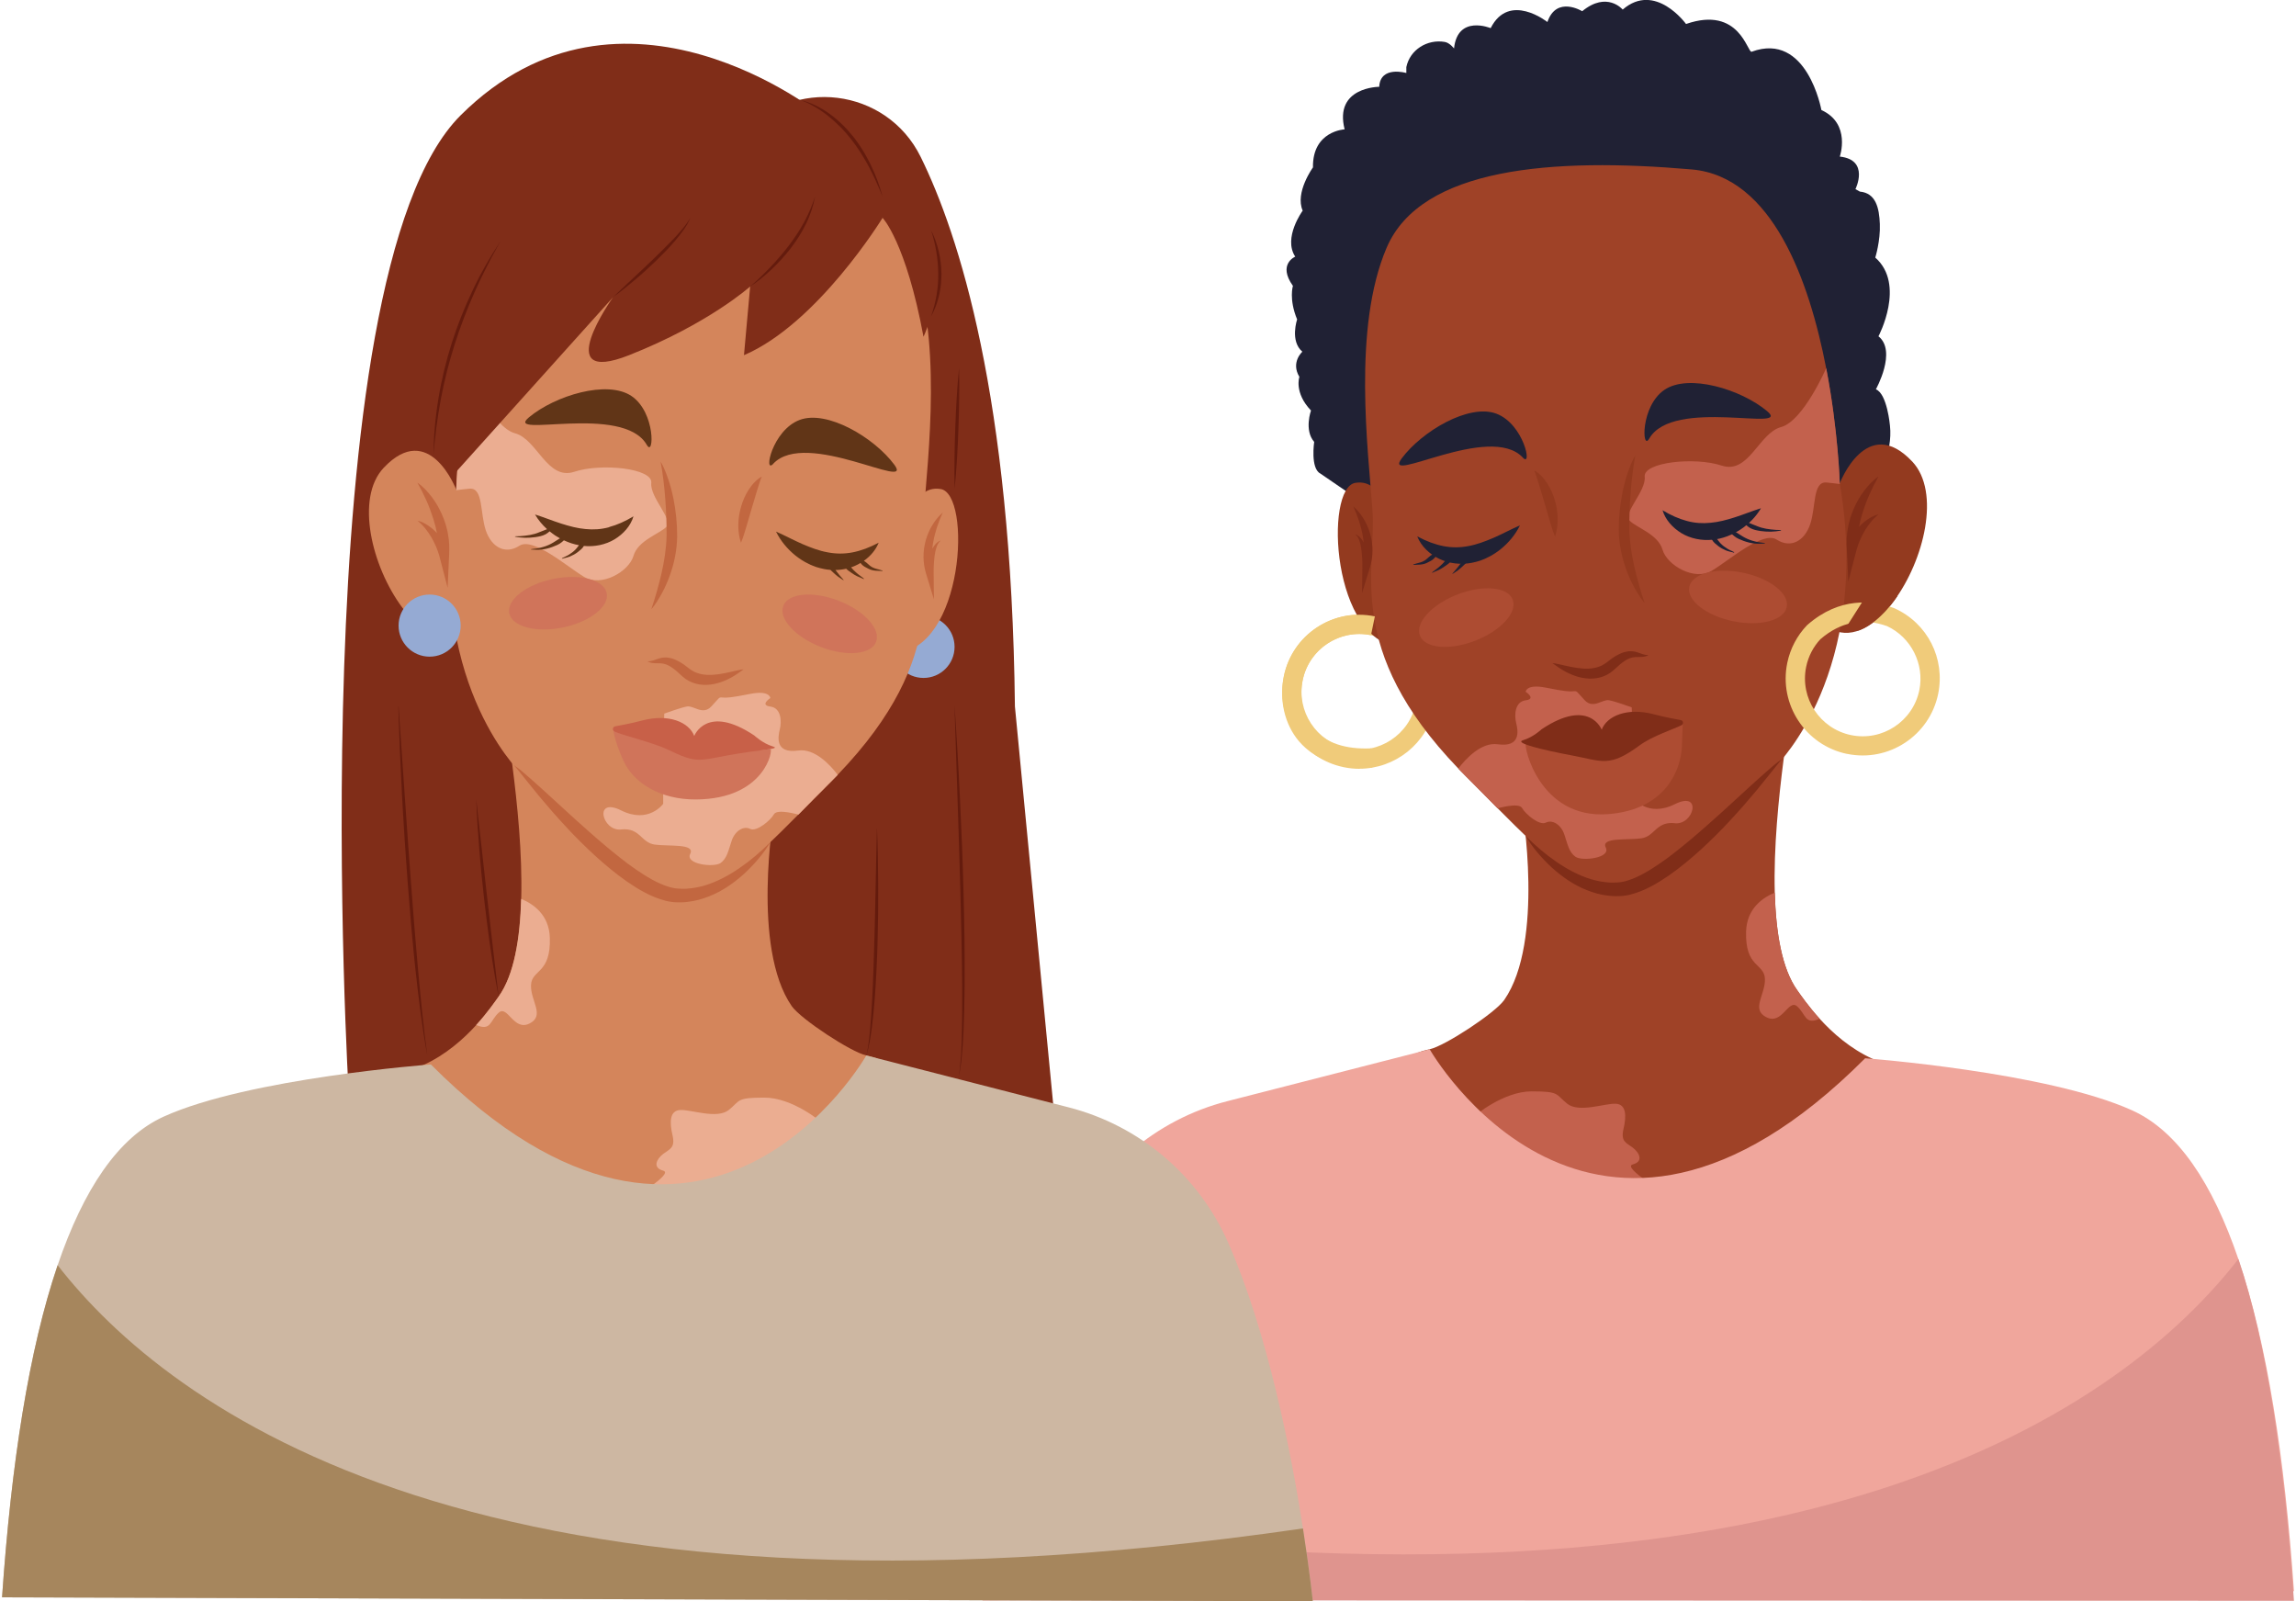 <?xml version="1.0" encoding="UTF-8"?><svg xmlns="http://www.w3.org/2000/svg" id="_3_FOOTPATH" data-name="3 FOOTPATH" viewBox="0 0 337.29 235.61" aria-hidden="true" width="337px" height="235px">
  <defs><linearGradient class="cerosgradient" data-cerosgradient="true" id="CerosGradient_id04fe50a0e" gradientUnits="userSpaceOnUse" x1="50%" y1="100%" x2="50%" y2="0%"><stop offset="0%" stop-color="#d1d1d1"/><stop offset="100%" stop-color="#d1d1d1"/></linearGradient><linearGradient/>
    <style>
      .cls-1-675aeb1d25087{
        fill: #613517;
      }

      .cls-1-675aeb1d25087, .cls-2-675aeb1d25087, .cls-3-675aeb1d25087, .cls-4-675aeb1d25087, .cls-5-675aeb1d25087, .cls-6-675aeb1d25087, .cls-7-675aeb1d25087, .cls-8-675aeb1d25087, .cls-9-675aeb1d25087, .cls-10-675aeb1d25087, .cls-11-675aeb1d25087, .cls-12-675aeb1d25087, .cls-13-675aeb1d25087, .cls-14-675aeb1d25087, .cls-15-675aeb1d25087, .cls-16-675aeb1d25087, .cls-17-675aeb1d25087, .cls-18-675aeb1d25087, .cls-19-675aeb1d25087{
        stroke-width: 0px;
      }

      .cls-2-675aeb1d25087{
        fill: #641b0d;
      }

      .cls-3-675aeb1d25087{
        fill: #95aad3;
      }

      .cls-4-675aeb1d25087{
        fill: #202134;
      }

      .cls-5-675aeb1d25087{
        fill: #df948e;
      }

      .cls-6-675aeb1d25087{
        fill: #c86048;
      }

      .cls-7-675aeb1d25087{
        fill: #ad4c32;
      }

      .cls-8-675aeb1d25087{
        fill: #d4855b;
      }

      .cls-9-675aeb1d25087{
        fill: #c26740;
      }

      .cls-10-675aeb1d25087{
        fill: #a6865d;
      }

      .cls-11-675aeb1d25087{
        fill: #d0745a;
      }

      .cls-12-675aeb1d25087{
        fill: #cdb7a2;
      }

      .cls-13-675aeb1d25087{
        fill: #9f4227;
      }

      .cls-14-675aeb1d25087{
        fill: #c3614d;
      }

      .cls-15-675aeb1d25087{
        fill: #933a1f;
      }

      .cls-16-675aeb1d25087{
        fill: #802d18;
      }

      .cls-17-675aeb1d25087{
        fill: #f0cb7a;
      }

      .cls-18-675aeb1d25087{
        fill: #f0a69c;
      }

      .cls-19-675aeb1d25087{
        fill: #ebad91;
      }
    </style>
  </defs>
  <g>
    <g>
      <path class="cls-17-675aeb1d25087" d="M199.74,113.12c-.76,0-1.53-.08-2.3-.24-2.96-.61-5.51-2.34-7.17-4.87-1.66-2.53-2.24-5.56-1.63-8.52.61-2.96,2.34-5.51,4.87-7.18,2.53-1.66,5.56-2.24,8.52-1.63,2.96.61,5.51,2.34,7.18,4.87,1.66,2.53,2.24,5.56,1.63,8.52-1.11,5.35-5.84,9.04-11.09,9.04ZM199.72,93.28c-1.64,0-3.25.48-4.65,1.4-1.9,1.25-3.2,3.16-3.66,5.38-.95,4.59,2.01,9.1,6.6,10.05,4.59.95,9.1-2.01,10.05-6.6h0c.46-2.22.03-4.49-1.22-6.39-1.25-1.9-3.16-3.2-5.38-3.66-.58-.12-1.16-.18-1.74-.18Z"/>
      <g>
        <path class="cls-13-675aeb1d25087" d="M275.22,168.37c-4.92,21.4-5.19,35.97-22.15,49.03-6.35,4.89-25.72,6.34-25.72,6.34-6.42-.96-12.15-3.94-16.55-8.27-4.39-4.34-7.45-10.03-8.49-16.44-.77-4.74-1.55-9.61-2.21-13.83-1.19-7.71-.02-15.59,3.37-22.62.03-.05.05-.11.08-.16,1.61-3.73,1.34-6.96,6.55-8.04,2.23-.47,9.66-5.36,10.97-7.25,5.97-8.61,2.62-28.26,2.62-28.26,0,0,20.56,10.21,39.48-15.8.74-1.01-2.65,14.96-2.29,28.28.16,5.85,1.04,11.19,3.31,14.36.51.71,1.63,2.36,3.3,4.19,1.9,2.09,4.52,4.41,7.78,5.89,10.49,4.75,1.65,5.17-.05,12.58Z"/>
        <g>
          <path class="cls-4-675aeb1d25087" d="M269.31,80.06s9.4-9.53,8.52-17.43c0,0-.4-4.68-2.07-5.35,0,0,3.13-5.59.38-7.8,0,0,4.04-7.61-.47-11.58,0,0,.77-2.45.67-4.94-.09-2.36-.58-4.55-2.94-4.77l-.65-.36s2.14-4.31-2.3-4.79c0,0,1.69-4.85-2.71-6.85,0,0-2.09-11.59-10.26-8.58-.63.23-1.76-6.82-9.66-4.08,0,0-4.53-6.27-9.32-2.12,0,0-2.3-2.77-5.96.24,0,0-3.78-2.34-5.12,1.59,0,0-5.63-4.48-8.35.9,0,0-4.87-2.03-5.39,2.99,0,0-.64-.84-1.36-.96-2.58-.44-5.13,1.14-5.66,3.7v.87s-3.83-1.13-3.99,2.03c0,0-6.68,0-5.09,6.26,0,0-4.75.22-4.66,5.6,0,0-2.69,3.71-1.51,6.36,0,0-2.93,3.99-1.1,6.77,0,0-2.63,1.1-.34,4.3,0,0-.62,1.95.62,4.94,0,0-1.09,3.17.77,4.75,0,0-1.74,1.54-.44,3.7,0,0-.81,2.32,1.71,4.95,0,0-1.04,2.9.47,4.62,0,0-.58,3.88.9,4.65,0,0,.57.4,3.93,2.69,3.36,2.29,71.39,7.65,71.39,7.65Z"/>
          <path class="cls-15-675aeb1d25087" d="M204,79.15c.03-1.36-.2-8.8-4.82-8.11-4.63.68-3.5,23.78,6.81,24.16,10.31.38-1.99-16.05-1.99-16.05Z"/>
          <path class="cls-15-675aeb1d25087" d="M278.4,88.44c-2.64,3.54-5.96,5.64-8.98,4.24-1.03-.48-1.77-1.18-2.3-2.04-3.62-5.94,3.32-19.52,3.32-19.52,0,0,3.94-10.34,10.67-3.21,4.22,4.48,1.73,14.56-2.71,20.53Z"/>
          <g>
            <path class="cls-13-675aeb1d25087" d="M261.22,112.53c-20.64,25.55-26.54,21.09-41.12,6.4h0c-1.46-1.48-3.01-3.06-4.68-4.72-.38-.38-.75-.75-1.11-1.13-16.9-17.58-12-29.33-12.63-37.98-.63-8.83-2.97-26.87,2.09-38.67,5.07-11.8,24.41-13.28,44.88-11.5,11.9,1.03,17.33,16.48,19.79,29.23h0s0,0,0,0c1.77,9.18,2,16.95,2,16.95,0,.03.01.06.02.1h0c4.7,27.61-9.24,41.31-9.24,41.31Z"/>
            <g>
              <path class="cls-14-675aeb1d25087" d="M270.46,71.22c-.66-.07-1.36-.19-2.01-.23-2-.13-1.5,3.61-2.36,6.15-.87,2.54-2.91,3.56-4.94,2.25-2.03-1.31-6.97,3.05-9.54,4.59-2.56,1.54-6.59-.81-7.25-3.1-.66-2.29-3.84-3.23-4.86-4.29-1.02-1.06,2.47-4.32,2.24-6.45-.23-2.14,7.35-2.95,11.34-1.63,3.99,1.31,5.45-4.8,8.72-5.67s6.65-8.67,6.65-8.67t0,0c1.77,9.18,2,16.95,2,16.95,0,.03.01.06.02.1Z"/>
              <path class="cls-14-675aeb1d25087" d="M246.18,121.12c-2.81-.29-2.91,1.94-4.94,2.23-2.03.29-6.01-.19-5.23,1.36.78,1.55-3.48,2.03-4.45,1.36-.97-.68-1.16-1.84-1.65-3.29-.48-1.45-1.76-2.23-2.72-1.74-.96.48-3.03-1.29-3.5-2.15-.47-.86-3.6.05-3.6.05h0c-1.46-1.48-3.01-3.06-4.68-4.72-.38-.38-.75-.75-1.11-1.13,1.1-1.44,3.39-3.93,5.82-3.58,3.39.48,3-1.95,2.71-3.1-.29-1.16-.23-3.16,1.39-3.37,1.62-.21,0-1.25,0-1.25,0,0,.06-1.19,2.97-.61,2.91.58,3.49.58,4.07.53.58-.05.39-.02,1.65,1.32,1.26,1.34,2.61-.18,3.58,0,.97.18,3.34,1.05,3.34,1.05l.16,4.65v8.62s2.12,3,6.19.97c4.07-2.03,2.81,3.1,0,2.81Z"/>
            </g>
            <g>
              <g>
                <g>
                  <path class="cls-4-675aeb1d25087" d="M223.8,67.33c1.46,1.57.16-4.93-3.88-6.46-4.04-1.53-10.98,2.59-13.95,6.59-2.96,4.01,13.01-5.32,17.83-.14Z"/>
                  <g>
                    <path class="cls-4-675aeb1d25087" d="M208.28,78.93c1.34.71,2.61,1.19,3.87,1.43,1.25.24,2.47.22,3.68-.02,1.22-.22,2.43-.68,3.67-1.21,1.25-.54,2.48-1.22,3.88-1.83-.67,1.37-1.65,2.54-2.84,3.51-.31.23-.61.48-.94.67-.17.1-.33.21-.5.3-.17.09-.35.18-.53.27-.35.19-.73.31-1.1.46-.39.11-.77.23-1.18.3-1.6.31-3.34.12-4.8-.59-1.44-.71-2.65-1.85-3.22-3.29Z"/>
                    <path class="cls-4-675aeb1d25087" d="M207.7,83.05c.33-.12.68-.2,1-.29.32-.09.6-.23.86-.43.26-.2.48-.46.77-.64.29-.18.59-.35.97-.45l.04.05c-.15.36-.37.64-.62.89-.24.26-.58.41-.91.58-.16.08-.34.16-.52.21-.18.05-.37.08-.55.1-.36.02-.7.02-1.05.05v-.06Z"/>
                    <path class="cls-4-675aeb1d25087" d="M210.44,84.24c.25-.25.56-.41.81-.63.26-.21.51-.43.74-.66.24-.23.42-.52.69-.72.13-.1.27-.2.42-.29.15-.09.3-.18.48-.24l.05.04c-.1.37-.29.66-.51.94-.22.28-.53.45-.81.65-.28.2-.58.39-.9.54-.32.15-.65.25-.94.41l-.04-.05Z"/>
                    <path class="cls-4-675aeb1d25087" d="M213.43,84.41c.2-.25.42-.47.62-.72.2-.24.39-.48.57-.73.18-.25.3-.54.52-.76.21-.22.43-.44.74-.62l.05.03c-.01.36-.13.67-.29.95-.15.29-.42.5-.65.72-.23.23-.48.43-.73.63-.26.19-.53.36-.79.53l-.04-.04Z"/>
                  </g>
                </g>
                <g>
                  <path class="cls-4-675aeb1d25087" d="M242.39,64.55c-1.05,1.87-1.31-4.76,2.25-7.19,3.57-2.43,11.28-.07,15.11,3.13,3.82,3.2-13.89-2.11-17.36,4.07Z"/>
                  <g>
                    <path class="cls-4-675aeb1d25087" d="M244.35,75.07c1.24.75,2.42,1.27,3.59,1.58,1.17.32,2.32.39,3.48.27,1.17-.1,2.35-.41,3.57-.8,1.23-.39,2.46-.9,3.86-1.34-.74,1.26-1.76,2.29-2.98,3.11-1.22.8-2.66,1.4-4.21,1.53-1.55.15-3.18-.17-4.51-.97-1.31-.8-2.37-1.97-2.79-3.39Z"/>
                    <path class="cls-4-675aeb1d25087" d="M261.79,78.07c-.49.1-.99.14-1.49.16-.5,0-1.01-.02-1.52-.1-.5-.08-1.03-.17-1.49-.42-.45-.26-.86-.62-1.11-1.09l.04-.05c.48.2.9.4,1.34.56.44.15.86.37,1.33.5.46.13.94.22,1.43.27.48.06.98.09,1.47.09v.06Z"/>
                    <path class="cls-4-675aeb1d25087" d="M259.42,79.97c-.5.03-1.03.06-1.55,0-.52-.06-1.04-.19-1.54-.37-.49-.19-1.01-.37-1.42-.72-.42-.33-.77-.73-1.03-1.2l.04-.05c.25.1.47.23.69.36.23.11.43.26.65.37.43.25.82.55,1.26.77.44.23.91.4,1.39.52.24.06.49.12.74.15.25.04.5.05.77.1v.06Z"/>
                    <path class="cls-4-675aeb1d25087" d="M254.85,81.32c-.06-.04-.17-.06-.27-.08l-.3-.07c-.2-.05-.4-.11-.6-.19-.39-.16-.77-.37-1.11-.63-.33-.26-.7-.53-.91-.91-.22-.37-.38-.77-.42-1.22l.06-.03c.18.14.32.29.46.43.15.14.27.3.41.44.13.14.25.3.37.45.11.16.24.3.37.45.27.28.58.52.92.73.17.11.34.2.53.29l.28.13c.09.05.19.07.28.18l-.05.03Z"/>
                  </g>
                </g>
                <path class="cls-16-675aeb1d25087" d="M228.1,97.58c.34-.01.66.08.97.14l.93.21c.61.14,1.22.27,1.81.35,1.18.17,2.34.16,3.31-.23.13-.04.24-.11.36-.16.11-.07.23-.12.34-.2.24-.14.4-.29.7-.51.52-.41,1.1-.79,1.77-1.07.33-.14.69-.23,1.06-.28.38-.03.76,0,1.1.09.34.09.63.21.92.31.29.1.59.16.92.17-.29.16-.63.24-.97.26-.34.03-.67,0-.96.02-.29.02-.55.07-.8.16-.25.1-.49.21-.72.37-.47.31-.92.68-1.35,1.1-.2.18-.5.46-.8.67-.31.21-.64.39-.98.52-.35.14-.71.23-1.07.29-.36.05-.72.07-1.08.06-.71-.03-1.39-.17-2.03-.39-.64-.22-1.24-.5-1.8-.83-.28-.17-.56-.34-.82-.53l-.4-.28c-.13-.1-.26-.19-.4-.26Z"/>
              </g>
              <g>
                <path class="cls-7-675aeb1d25087" d="M224.28,109.49c-.45-.09,1.81,11.07,12.06,10.3,8.52-.64,10.75-6.58,10.87-9.99l.13-3.4s-9.41,5.84-23.06,3.09Z"/>
                <path class="cls-16-675aeb1d25087" d="M223.84,108.91c-1.39.4,2.81,1.42,7.23,2.25,4.42.83,5.45,1.81,9.92-1.49,1.84-1.36,5.11-2.43,6.16-2.96.35-.17.28-.68-.1-.76-.88-.17-2.22-.39-3.95-.85-4-1.06-6.95.28-7.69,2.27,0,0-1.8-4.77-8.84-.07,0,0-1.25,1.18-2.73,1.61Z"/>
              </g>
            </g>
          </g>
          <path class="cls-17-675aeb1d25087" d="M271.52,110.93c-6.12-1.27-10.07-7.28-8.8-13.4.43-2.08,1.43-3.99,2.89-5.52l.1-.09c4.73-4.11,9.51-3.6,12.69-2.46l.1.04c4.86,2.2,7.5,7.39,6.42,12.62-1.27,6.12-7.28,10.07-13.4,8.8ZM267.62,94.02c-1.07,1.14-1.8,2.55-2.12,4.09-.95,4.59,2.01,9.1,6.6,10.05,4.59.95,9.1-2.01,10.05-6.6.79-3.84-1.21-7.8-4.76-9.44-3.55-1.26-6.83-.62-9.77,1.91Z"/>
          <path class="cls-17-675aeb1d25087" d="M197.19,112.63c-3.19-.66-5.15-2.19-6.32-3.55-2.12-2.49-2.96-6.08-2.23-9.59,1.27-6.12,7.27-10.07,13.39-8.8l-.57,2.77c-4.59-.95-9.1,2.01-10.05,6.6-.55,2.67.05,5.35,1.61,7.18,1.75,2.06,4.69,3.05,8.49,2.87l.13,2.83c-1.7.08-3.17-.05-4.45-.31Z"/>
          <path class="cls-15-675aeb1d25087" d="M278.93,87.7s-2.42,3.8-5.53,5.01c-.77.3-1.94-.19-1.7-.91l2.03-3.19c1.03-.61,3.79-.94,5.2-.92Z"/>
          <path class="cls-16-675aeb1d25087" d="M224.22,123c1.41,1.41,2.91,2.7,4.52,3.8.8.55,1.62,1.06,2.48,1.49.85.43,1.72.81,2.61,1.07.89.27,1.8.43,2.7.49.23.02.45.02.67.01.22,0,.45-.01.67-.03.23,0,.43-.05.63-.09.2-.02.41-.09.62-.15,1.68-.5,3.34-1.51,4.91-2.59.4-.27.78-.56,1.18-.84.38-.3.77-.58,1.15-.89.77-.6,1.52-1.22,2.27-1.85,1.5-1.26,2.96-2.58,4.43-3.89l4.38-4.01c.74-.66,1.47-1.34,2.22-1.99.76-.65,1.49-1.34,2.34-1.87-.36.35-.66.74-.97,1.13l-.93,1.16c-.62.78-1.25,1.55-1.88,2.32-.64.76-1.29,1.52-1.94,2.27-.65.75-1.33,1.48-2.01,2.22-1.35,1.47-2.78,2.88-4.26,4.24-1.49,1.35-3.04,2.65-4.72,3.82-1.69,1.15-3.48,2.24-5.64,2.8-.27.06-.54.14-.83.16-.29.04-.58.08-.84.07-.27,0-.55.02-.82,0-.27-.01-.54-.03-.81-.07-1.08-.12-2.12-.41-3.1-.8-1.97-.77-3.68-1.98-5.19-3.34-1.49-1.39-2.82-2.92-3.85-4.64Z"/>
          <path class="cls-7-675aeb1d25087" d="M262.64,89.32c-.41,1.97-3.95,2.9-7.91,2.08-3.96-.82-6.84-3.08-6.43-5.05.41-1.97,3.95-2.9,7.91-2.08,3.96.82,6.84,3.08,6.43,5.05Z"/>
          <path class="cls-7-675aeb1d25087" d="M222.31,88.22c.73,1.88-1.74,4.58-5.51,6.05-3.77,1.46-7.42,1.13-8.14-.75-.73-1.88,1.74-4.58,5.51-6.05,3.77-1.46,7.42-1.13,8.14.75Z"/>
          <path class="cls-15-675aeb1d25087" d="M240.36,66.99c-.34,1.86-.55,3.69-.69,5.53-.14,1.83-.21,3.69-.19,5.49.05,1.79.33,3.57.73,5.36.4,1.78.92,3.55,1.51,5.35-.62-.73-1.11-1.55-1.57-2.38-.45-.84-.84-1.72-1.16-2.62-.65-1.8-1.03-3.72-1.07-5.68,0-1.94.19-3.82.57-5.69.19-.93.43-1.85.74-2.75.31-.9.65-1.79,1.13-2.61Z"/>
          <path class="cls-15-675aeb1d25087" d="M225.46,69.24c.23.07.42.22.6.36.18.15.35.3.51.47.32.33.59.7.84,1.08.49.76.86,1.6,1.11,2.47.25.86.4,1.76.41,2.66.02.9-.1,1.8-.39,2.67-.36-.86-.58-1.68-.83-2.49l-.7-2.4c-.23-.79-.46-1.58-.71-2.38l-.38-1.21c-.14-.41-.24-.83-.45-1.23Z"/>
        </g>
      </g>
    </g>
    <path class="cls-16-675aeb1d25087" d="M276.13,70.13c-.48.86-.91,1.7-1.29,2.56-.39.86-.71,1.73-.99,2.6-.15.43-.25.88-.38,1.32l-.14.67c-.06.22-.09.44-.13.67-.17.89-.21,1.8-.25,2.7l-1.44-.18c.11-.31.22-.56.35-.83.13-.26.26-.51.41-.76.3-.49.64-.95,1.03-1.38.38-.43.83-.8,1.3-1.11.12-.08.24-.15.36-.23.13-.07.25-.13.38-.19l.19-.09.2-.07c.13-.05.26-.09.4-.13-.41.37-.8.73-1.13,1.15-.33.41-.63.83-.89,1.28-.26.44-.49.9-.69,1.37-.1.24-.2.47-.28.71-.08.23-.17.49-.22.69l-1.22,4.69-.22-4.87c-.05-1.01-.03-2.03.17-3.03.07-.5.22-.99.35-1.47.17-.48.32-.96.53-1.41.4-.92.9-1.79,1.5-2.58.6-.79,1.28-1.52,2.08-2.09Z"/>
    <path class="cls-16-675aeb1d25087" d="M198.82,74.48c.31.25.59.55.85.86.26.31.49.64.7.99.43.69.75,1.45.98,2.25.22.8.34,1.63.33,2.46,0,.83-.14,1.67-.38,2.46l-1.15,3.76.04-3.89c0-.4,0-.83-.03-1.24-.02-.42-.06-.83-.11-1.25-.06-.41-.13-.82-.26-1.21-.13-.39-.29-.78-.64-1.05.44.12.78.49,1.03.86.25.38.44.8.59,1.23.15.42.27.86.36,1.3.09.44.16.87.2,1.34l-1.11-.12c.14-.73.22-1.45.22-2.19,0-.73-.06-1.46-.19-2.2-.13-.73-.32-1.46-.55-2.18-.25-.72-.52-1.45-.86-2.17Z"/>
    <path class="cls-14-675aeb1d25087" d="M267.49,149.9c-2.21.94-2-.65-3.31-1.82-1.31-1.16-2.18,2.76-4.52,1.6-2.34-1.16-.13-3.34-.23-5.67-.11-2.32-2.94-1.6-2.77-6.97.11-3.4,2.49-4.99,4.22-5.7.16,5.85,1.04,11.19,3.31,14.36.51.71,1.63,2.36,3.3,4.19Z"/>
    <path class="cls-14-675aeb1d25087" d="M216.69,164.21s4.21-3.63,8.42-3.63,3.49.44,5.23,1.82c1.74,1.38,5.52-.07,7.12,0,1.6.07,1.6,1.82,1.16,3.7-.44,1.89.4,2.03,1.36,2.76.96.73,1.65,2.03,0,2.47-1.65.44,5.03,4.36,5.03,4.36l-28.32-6.1v-5.37Z"/>
    <g>
      <path class="cls-18-675aeb1d25087" d="M337.29,234.12l-193,1.35s.46-4.46,1.55-11.49c1.76-11.32,5.16-28.63,10.95-41.92,4.34-9.95,13.03-17.35,23.54-20.04l29.77-7.63s23.76,41.75,64.08,1.32c0,0,26.81,2,39.32,7.68,6.69,3.04,11.79,10.69,15.6,21.86,4.23,12.44,6.83,29.23,8.18,48.87Z"/>
      <path class="cls-5-675aeb1d25087" d="M337.29,235.54l-193-.07s.46-4.46,1.55-11.49c120.77,17.51,166.92-17.72,183.26-38.73,4.23,12.44,6.83,30.65,8.18,50.29Z"/>
    </g>
  </g>
  <g>
    <path class="cls-16-675aeb1d25087" d="M135.2,23.1c5.57,11.32,13.36,35.22,13.86,80.84l5.81,60.36-55.5-3.72s-14.67-111.78,9.62-140.71c7.31-8.7,21.2-6.97,26.21,3.23Z"/>
    <path class="cls-16-675aeb1d25087" d="M120.6,16.96s-29.3-23.68-53.1,0c-23.8,23.68-16.44,144.53-16.44,144.53l58.13-.92,11.41-143.62Z"/>
    <circle class="cls-3-675aeb1d25087" cx="135.61" cy="95.18" r="4.57"/>
    <g>
      <g>
        <path class="cls-8-675aeb1d25087" d="M62.07,169.29c4.92,21.4,5.19,35.97,22.15,49.03,6.35,4.89,25.72,6.34,25.72,6.34,6.42-.96,12.15-3.94,16.55-8.27,4.39-4.34,7.45-10.03,8.49-16.44.77-4.74,1.55-9.61,2.21-13.83,1.19-7.71.02-15.59-3.37-22.62-.03-.05-.05-.11-.08-.16-1.61-3.73-1.34-6.96-6.55-8.05-2.23-.47-9.66-5.36-10.97-7.25-5.97-8.61-2.62-28.26-2.62-28.26,0,0-20.56,10.21-39.48-15.8-.74-1.01,2.65,14.96,2.29,28.28-.16,5.85-1.04,11.19-3.31,14.36-.51.71-1.63,2.36-3.3,4.19-1.9,2.09-4.52,4.41-7.78,5.89-10.49,4.75-1.65,5.17.05,12.58Z"/>
        <g>
          <path class="cls-8-675aeb1d25087" d="M133.29,80.06c-.03-1.36.2-8.8,4.82-8.11,4.63.68,3.5,23.78-6.81,24.16-10.31.38,1.99-16.05,1.99-16.05Z"/>
          <path class="cls-8-675aeb1d25087" d="M58.88,89.36c2.64,3.54,5.96,5.64,8.98,4.24,1.03-.48,1.77-1.18,2.3-2.04,3.62-5.94-3.32-19.52-3.32-19.52,0,0-3.94-10.34-10.67-3.21-4.22,4.48-1.73,14.56,2.71,20.53Z"/>
          <g>
            <path class="cls-8-675aeb1d25087" d="M76.07,113.45c20.64,25.55,26.54,21.09,41.12,6.4h0c1.46-1.48,3.01-3.06,4.68-4.72.38-.38.75-.75,1.11-1.13,16.9-17.58,12-29.33,12.63-37.98.63-8.83,2.97-26.87-2.09-38.67-5.07-11.8-24.41-13.28-44.88-11.5-11.9,1.03-17.33,16.48-19.79,29.23h0s0,0,0,0c-1.77,9.18-2,16.95-2,16.95,0,.03-.01.06-.02.1h0c-4.7,27.61,9.24,41.31,9.24,41.31Z"/>
            <g>
              <path class="cls-19-675aeb1d25087" d="M66.83,72.13c.66-.07,1.36-.19,2.01-.23,2-.13,1.5,3.61,2.36,6.15.87,2.54,2.91,3.56,4.94,2.25,2.03-1.31,6.97,3.05,9.54,4.59,2.56,1.54,6.59-.81,7.25-3.1.66-2.29,3.84-3.23,4.86-4.29,1.02-1.06-2.47-4.32-2.24-6.45.23-2.14-7.35-2.95-11.34-1.63-3.99,1.31-5.45-4.8-8.72-5.67-3.27-.87-6.65-8.67-6.65-8.67t0,0c-1.77,9.18-2,16.95-2,16.95,0,.03-.01.06-.02.1Z"/>
              <path class="cls-19-675aeb1d25087" d="M91.11,122.04c2.81-.29,2.91,1.94,4.94,2.23,2.03.29,6.01-.19,5.23,1.36-.78,1.55,3.48,2.03,4.45,1.36.97-.68,1.16-1.84,1.65-3.29.48-1.45,1.76-2.23,2.72-1.74.96.48,3.03-1.29,3.5-2.15.47-.86,3.6.05,3.6.05h0c1.46-1.48,3.01-3.06,4.68-4.72.38-.38.75-.75,1.11-1.13-1.1-1.44-3.39-3.93-5.82-3.58-3.39.48-3-1.95-2.71-3.1.29-1.16.23-3.16-1.39-3.37-1.62-.21,0-1.25,0-1.25,0,0-.06-1.19-2.97-.61-2.91.58-3.49.58-4.07.53-.58-.05-.39-.02-1.65,1.32-1.26,1.34-2.61-.18-3.58,0-.97.18-3.34,1.05-3.34,1.05l-.16,4.65v8.62s-2.12,3-6.19.97c-4.07-2.03-2.81,3.1,0,2.81Z"/>
            </g>
            <g>
              <g>
                <g>
                  <path class="cls-1-675aeb1d25087" d="M113.49,68.25c-1.46,1.57-.16-4.93,3.88-6.46,4.04-1.53,10.98,2.59,13.95,6.59,2.96,4.01-13.01-5.32-17.83-.14Z"/>
                  <path class="cls-1-675aeb1d25087" d="M128.59,83.67c-.32-.09-.6-.23-.86-.43-.26-.2-.48-.46-.77-.64-.04-.03-.09-.05-.13-.08.97-.69,1.76-1.6,2.18-2.67-1.34.71-2.61,1.19-3.87,1.43-1.25.24-2.47.22-3.68-.02-1.22-.22-2.43-.68-3.67-1.21-1.25-.54-2.48-1.22-3.88-1.83.67,1.37,1.65,2.54,2.84,3.51.31.23.61.48.94.67.17.1.33.21.5.3.17.09.35.18.53.27.35.19.73.31,1.1.46.39.11.77.23,1.18.3.3.06.6.1.91.12.12.13.26.24.38.36.23.23.48.43.73.63.26.19.53.36.79.53l.04-.04c-.2-.25-.42-.47-.62-.72-.2-.24-.39-.48-.57-.73,0,0,0,0,0-.01.53-.01,1.06-.07,1.57-.19.21.23.49.4.74.58.28.2.58.39.9.54.32.15.65.25.94.41l.04-.05c-.25-.25-.56-.41-.81-.63-.26-.21-.51-.43-.74-.66-.12-.12-.23-.26-.35-.39.29-.1.57-.21.84-.35.19-.09.37-.19.54-.3.07.09.15.17.22.25.24.26.58.41.91.58.16.09.34.16.52.21.18.05.37.08.55.1.36.02.7.02,1.05.05v-.06c-.32-.12-.67-.2-.99-.29Z"/>
                </g>
                <g>
                  <path class="cls-1-675aeb1d25087" d="M94.9,65.47c1.05,1.87,1.31-4.76-2.25-7.19-3.57-2.43-11.28-.07-15.11,3.13-3.82,3.2,13.89-2.11,17.36,4.07Z"/>
                  <path class="cls-1-675aeb1d25087" d="M89.35,77.57c-1.17.32-2.32.39-3.48.27-1.17-.1-2.35-.41-3.57-.8-1.23-.39-2.46-.9-3.86-1.34.48.82,1.08,1.53,1.77,2.16-.16.07-.32.13-.48.19-.44.15-.86.37-1.33.5-.46.13-.94.22-1.43.27-.48.06-.98.09-1.47.09v.06c.48.1.98.14,1.49.16.5,0,1.01-.02,1.52-.1.5-.08,1.03-.17,1.49-.42.21-.12.41-.27.59-.43.27.22.54.42.83.62.22.14.45.28.69.41-.03.02-.06.03-.09.05-.43.25-.82.55-1.26.77-.44.23-.91.4-1.39.52-.24.06-.49.12-.74.15-.25.04-.5.05-.77.1v.06c.51.03,1.04.06,1.56,0,.52-.06,1.04-.19,1.54-.37.49-.19,1.01-.37,1.42-.72.11-.09.21-.18.31-.27.7.33,1.44.58,2.22.72-.05.06-.09.12-.14.18-.11.16-.24.3-.37.45-.27.28-.58.52-.92.73-.17.11-.34.2-.53.29l-.28.13c-.09.05-.19.07-.28.18l.05.03c.06-.04.17-.06.27-.08l.3-.07c.2-.05.4-.11.6-.19.39-.16.77-.37,1.11-.63.33-.26.7-.53.91-.91,0,0,0,0,0,0,1.55.15,3.18-.17,4.51-.97,1.31-.8,2.37-1.97,2.79-3.39-1.24.75-2.42,1.27-3.59,1.58Z"/>
                </g>
                <path class="cls-9-675aeb1d25087" d="M109.19,98.5c-.34-.01-.66.08-.97.14l-.93.21c-.61.14-1.22.27-1.81.35-1.18.17-2.34.16-3.31-.23-.13-.04-.24-.11-.36-.16-.11-.07-.23-.12-.34-.2-.24-.14-.4-.29-.7-.51-.52-.41-1.1-.79-1.77-1.07-.33-.14-.69-.23-1.06-.28-.38-.03-.76,0-1.1.09-.34.09-.63.21-.92.31-.29.1-.59.16-.92.17.29.16.63.24.97.26.34.03.67,0,.96.02.29.02.55.07.8.16.25.1.49.21.72.37.47.31.92.68,1.35,1.1.2.18.5.46.8.67.31.21.64.39.98.52.35.14.71.23,1.07.29.36.05.72.07,1.08.06.71-.03,1.39-.17,2.03-.39.64-.22,1.24-.5,1.8-.83.28-.17.56-.34.82-.53l.4-.28c.13-.1.26-.19.4-.26Z"/>
              </g>
              <g>
                <path class="cls-11-675aeb1d25087" d="M113.07,110.21c.46-.05-.7,7.37-10.97,7.42-5.15.03-9.16-2.37-10.68-5.76-1.39-3.11-1.46-4.55-1.46-4.55,0,0,9.75,4.47,23.12,2.9Z"/>
                <path class="cls-6-675aeb1d25087" d="M113.44,109.83c1.39.4-2.21.48-6.63,1.31-4.42.83-4.72,1.14-8.83-.85-2.06-1-6.8-2.14-7.85-2.66-.35-.17-.28-.68.1-.76.88-.17,2.22-.39,3.95-.85,4-1.06,6.95.28,7.69,2.27,0,0,1.8-4.77,8.84-.07,0,0,1.25,1.18,2.73,1.61Z"/>
              </g>
            </g>
          </g>
          <path class="cls-9-675aeb1d25087" d="M113.07,123.91c-1.41,1.41-2.91,2.7-4.52,3.8-.8.55-1.62,1.06-2.48,1.49-.85.43-1.72.81-2.61,1.07-.89.27-1.8.43-2.7.49-.23.02-.45.02-.67.01-.22,0-.45-.01-.67-.03-.23,0-.43-.05-.63-.09-.2-.02-.41-.09-.62-.15-1.68-.5-3.34-1.51-4.91-2.59-.4-.27-.78-.56-1.18-.84-.38-.3-.77-.58-1.15-.89-.77-.6-1.52-1.22-2.27-1.85-1.5-1.26-2.96-2.58-4.43-3.89l-4.38-4.01c-.74-.66-1.47-1.34-2.22-1.99-.76-.65-1.49-1.34-2.34-1.87.36.35.66.74.97,1.13l.93,1.16c.62.78,1.25,1.55,1.88,2.32.64.76,1.29,1.52,1.94,2.27.65.75,1.33,1.48,2.01,2.22,1.35,1.47,2.78,2.88,4.26,4.24,1.49,1.35,3.04,2.65,4.72,3.82,1.69,1.15,3.48,2.24,5.64,2.8.27.06.54.14.83.16.29.04.58.08.84.07.27,0,.55.02.82,0,.27-.01.54-.03.81-.07,1.08-.12,2.12-.41,3.1-.8,1.97-.77,3.68-1.98,5.19-3.34,1.49-1.39,2.82-2.92,3.85-4.64Z"/>
          <path class="cls-11-675aeb1d25087" d="M74.65,90.24c.41,1.97,3.95,2.9,7.91,2.08,3.96-.82,6.84-3.08,6.43-5.05-.41-1.97-3.95-2.9-7.91-2.08-3.96.82-6.84,3.08-6.43,5.05Z"/>
          <path class="cls-11-675aeb1d25087" d="M114.98,89.14c-.73,1.88,1.74,4.58,5.51,6.05,3.77,1.46,7.42,1.13,8.14-.75.73-1.88-1.74-4.58-5.51-6.05-3.77-1.46-7.42-1.13-8.14.75Z"/>
          <path class="cls-9-675aeb1d25087" d="M96.92,67.91c.34,1.86.55,3.69.69,5.53.14,1.83.21,3.69.19,5.49-.05,1.79-.33,3.57-.73,5.36-.4,1.78-.92,3.55-1.51,5.35.62-.73,1.11-1.55,1.57-2.38.45-.84.84-1.72,1.16-2.62.65-1.8,1.03-3.72,1.07-5.68,0-1.94-.19-3.82-.57-5.69-.19-.93-.43-1.85-.74-2.75-.31-.9-.65-1.79-1.13-2.61Z"/>
          <path class="cls-9-675aeb1d25087" d="M111.83,70.15c-.23.07-.42.22-.6.36-.18.15-.35.3-.51.47-.32.33-.59.7-.84,1.08-.49.76-.86,1.6-1.11,2.47-.25.86-.4,1.76-.41,2.66-.02.9.1,1.8.39,2.67.36-.86.58-1.68.83-2.49l.7-2.4c.23-.79.46-1.58.71-2.38l.38-1.21c.14-.41.24-.83.45-1.23Z"/>
        </g>
      </g>
      <path class="cls-9-675aeb1d25087" d="M61.15,71.05c.48.86.91,1.7,1.29,2.56.39.86.71,1.73.99,2.6.15.43.25.88.38,1.32l.14.67c.06.22.09.44.13.67.17.89.21,1.8.25,2.7l1.44-.18c-.11-.31-.22-.56-.35-.83-.13-.26-.26-.51-.41-.76-.3-.49-.64-.95-1.03-1.38-.38-.43-.83-.8-1.3-1.11-.12-.08-.24-.15-.36-.23-.13-.07-.25-.13-.38-.19l-.19-.09-.2-.07c-.13-.05-.26-.09-.4-.13.41.37.8.73,1.13,1.15.33.41.63.83.89,1.28.26.44.49.9.69,1.37.1.24.2.47.28.71.08.23.17.49.22.69l1.22,4.69.22-4.87c.05-1.01.03-2.03-.17-3.03-.07-.5-.22-.99-.35-1.47-.17-.48-.32-.96-.53-1.41-.4-.92-.9-1.79-1.5-2.58-.6-.79-1.28-1.52-2.08-2.09Z"/>
      <path class="cls-9-675aeb1d25087" d="M138.47,75.4c-.31.25-.59.55-.85.86-.26.31-.49.64-.7.99-.43.69-.75,1.45-.98,2.25-.22.8-.34,1.63-.33,2.46,0,.83.14,1.67.38,2.46l1.15,3.76-.04-3.89c0-.4,0-.83.03-1.24.02-.42.06-.83.11-1.25.06-.41.13-.82.26-1.21.13-.39.29-.78.64-1.05-.44.12-.78.49-1.03.86-.25.38-.44.8-.59,1.23-.15.42-.27.86-.36,1.3-.09.44-.16.87-.2,1.34l1.11-.12c-.14-.73-.22-1.45-.22-2.19,0-.73.06-1.46.19-2.2.13-.73.32-1.46.55-2.18.25-.72.52-1.45.86-2.17Z"/>
      <path class="cls-19-675aeb1d25087" d="M69.79,150.82c2.21.94,2-.65,3.31-1.82,1.31-1.16,2.18,2.76,4.52,1.6,2.34-1.16.13-3.34.23-5.67.11-2.32,2.94-1.6,2.77-6.97-.11-3.4-2.49-4.99-4.22-5.7-.16,5.85-1.04,11.19-3.31,14.36-.51.71-1.63,2.36-3.3,4.19Z"/>
      <path class="cls-19-675aeb1d25087" d="M120.6,165.13s-4.21-3.63-8.42-3.63-3.49.44-5.23,1.82c-1.74,1.38-5.52-.07-7.12,0-1.6.07-1.6,1.82-1.16,3.7.44,1.89-.4,2.03-1.36,2.76-.96.73-1.65,2.03,0,2.47,1.65.44-5.03,4.36-5.03,4.36l28.32-6.1v-5.37Z"/>
      <g>
        <path class="cls-12-675aeb1d25087" d="M0,235.03l192.89.58s-.35-3.69-1.44-10.72c-1.76-11.32-5.16-28.63-10.95-41.92-4.34-9.95-13.03-17.35-23.54-20.04l-29.77-7.63s-23.76,41.75-64.08,1.32c0,0-26.81,2-39.32,7.68-6.69,3.04-11.79,10.69-15.6,21.86-4.23,12.44-6.83,29.23-8.18,48.87Z"/>
        <path class="cls-10-675aeb1d25087" d="M0,235.03l192.89.58s-.35-3.69-1.44-10.72c-120.77,17.51-166.92-17.72-183.26-38.73-4.23,12.44-6.83,29.23-8.18,48.87Z"/>
      </g>
    </g>
    <circle class="cls-3-675aeb1d25087" cx="62.93" cy="92.05" r="4.57"/>
    <path class="cls-16-675aeb1d25087" d="M129.59,32.05s-9.53,15.56-20.4,20.21l.91-10.11s-6.05,5.46-17.82,10.11c-11.78,4.65-2.36-8.52-2.36-8.52l-23.08,25.67s-11.1-35.6,4.38-44.19c12.13-6.74,36.76-12.56,50.25-3.93,3.72,2.39,6.6,5.87,8.13,10.75Z"/>
    <path class="cls-16-675aeb1d25087" d="M129.59,32.05s3.43,3.56,6.02,17.5c0,0,7.05-14.86-6.02-17.5Z"/>
    <g>
      <path class="cls-2-675aeb1d25087" d="M117.37,14.7c.4.07.79.19,1.18.32.39.14.76.3,1.13.47.74.36,1.44.78,2.11,1.26,1.33.96,2.51,2.13,3.53,3.42.12.16.26.32.37.49l.36.5c.12.17.23.34.34.51.11.17.23.34.33.52l.31.53c.11.18.2.36.3.54.1.18.2.36.29.54l.27.55c.71,1.47,1.28,3.01,1.69,4.58-.6-1.51-1.26-2.99-2.02-4.41-.19-.35-.38-.71-.59-1.05-.1-.17-.2-.35-.31-.52l-.32-.51c-.11-.17-.22-.34-.33-.5-.11-.17-.22-.34-.34-.5l-.36-.49c-.12-.16-.25-.32-.37-.48-.12-.16-.25-.32-.38-.47-.13-.15-.26-.31-.39-.46l-.4-.45c-.14-.15-.28-.29-.42-.43-.56-.57-1.16-1.11-1.79-1.61l-.24-.19-.24-.18c-.16-.12-.33-.23-.49-.35-.16-.12-.34-.22-.5-.33-.17-.1-.34-.21-.52-.31-.35-.21-.71-.39-1.07-.56-.18-.09-.37-.16-.56-.24-.19-.07-.38-.15-.57-.2Z"/>
      <path class="cls-2-675aeb1d25087" d="M110.1,42.16c1.05-.91,2.04-1.87,2.99-2.87.47-.5.94-1.01,1.38-1.53.45-.52.88-1.05,1.3-1.6.42-.54.81-1.1,1.19-1.68.39-.57.73-1.16,1.06-1.76l.24-.45.23-.46c.08-.15.15-.31.22-.47.07-.16.15-.31.21-.47.28-.63.5-1.28.72-1.94-.12.68-.29,1.36-.51,2.02-.23.66-.48,1.31-.79,1.94-.61,1.26-1.36,2.44-2.21,3.56-.43.55-.87,1.09-1.34,1.61-.47.51-.95,1.02-1.46,1.5-.5.48-1.03.94-1.57,1.38-.54.43-1.1.86-1.68,1.23Z"/>
      <path class="cls-2-675aeb1d25087" d="M89.91,43.74c.98-.95,1.98-1.88,2.98-2.82l1.49-1.4c.5-.47.99-.93,1.48-1.41.49-.47.98-.95,1.46-1.43.49-.48.96-.97,1.43-1.45.47-.49.93-.99,1.36-1.52.44-.52.85-1.06,1.17-1.66-.12.32-.26.64-.43.93-.08.15-.17.3-.27.44-.09.15-.19.29-.29.43-.4.56-.83,1.1-1.27,1.62-.44.52-.91,1.02-1.39,1.52-.48.49-.96.97-1.45,1.45-.5.47-1,.94-1.5,1.4-.51.45-1.02.91-1.55,1.35-1.04.88-2.11,1.74-3.22,2.54Z"/>
      <path class="cls-2-675aeb1d25087" d="M63.49,66.99l.03-1.04.04-1.04c.03-.69.08-1.39.14-2.08.12-1.39.29-2.77.52-4.14.22-1.38.5-2.74.82-4.1.33-1.35.7-2.7,1.12-4.03.84-2.66,1.87-5.25,3.07-7.77l.22-.47.23-.47c.16-.31.31-.62.47-.93.33-.61.65-1.23,1-1.83.68-1.21,1.41-2.39,2.18-3.56-.67,1.22-1.35,2.43-1.97,3.67-.32.61-.62,1.24-.92,1.86l-.44.94-.22.47-.21.47c-.57,1.26-1.09,2.54-1.59,3.84-.5,1.29-.95,2.6-1.37,3.92-.42,1.32-.8,2.65-1.14,3.99-.34,1.34-.63,2.69-.89,4.05-.25,1.36-.47,2.73-.65,4.1-.09.69-.17,1.38-.24,2.07l-.21,2.07Z"/>
      <path class="cls-2-675aeb1d25087" d="M58.36,103.94l.89,12.86.45,6.43.23,3.21c.07,1.07.16,2.14.24,3.21.31,4.28.66,8.56,1.04,12.84.1,1.07.19,2.14.3,3.21.11,1.07.21,2.14.32,3.2l.35,3.2.21,1.6.2,1.6c-.78-4.23-1.3-8.5-1.76-12.77l-.17-1.6c-.06-.53-.1-1.07-.15-1.6l-.3-3.21c-.18-2.14-.36-4.28-.52-6.42-.08-1.07-.16-2.14-.23-3.21-.07-1.07-.15-2.14-.22-3.22l-.2-3.22c-.06-1.07-.12-2.14-.18-3.22-.11-2.15-.21-4.29-.31-6.44l-.12-3.22-.06-1.61-.04-1.61Z"/>
      <path class="cls-2-675aeb1d25087" d="M69.79,117.63c.28,2.42.55,4.84.81,7.26l.4,3.63c.14,1.21.26,2.42.41,3.63.27,2.42.55,4.83.83,7.25.28,2.42.58,4.83.84,7.25-.46-2.39-.86-4.79-1.21-7.2l-.13-.9-.12-.9-.24-1.81c-.15-1.21-.3-2.42-.44-3.63-.13-1.21-.26-2.42-.38-3.63-.11-1.21-.23-2.42-.32-3.64-.2-2.43-.36-4.86-.45-7.29Z"/>
      <path class="cls-2-675aeb1d25087" d="M140.18,103.94l.12,1.71.11,1.71.21,3.42c.13,2.28.26,4.57.36,6.85.11,2.28.21,4.57.3,6.86.09,2.29.16,4.57.22,6.86.06,2.29.11,4.57.14,6.86.02,2.29.04,4.58.02,6.86-.02,2.29-.07,4.58-.17,6.86-.06,1.14-.13,2.29-.24,3.43-.05.57-.12,1.14-.2,1.71-.09.57-.19,1.13-.35,1.68.14-.55.22-1.12.28-1.69.06-.57.11-1.14.15-1.71.07-1.14.11-2.28.13-3.42.03-1.14.04-2.28.04-3.43,0-1.14,0-2.29,0-3.43-.02-2.29-.05-4.57-.1-6.86-.04-2.29-.1-4.57-.16-6.86-.06-2.29-.13-4.57-.2-6.86l-.22-6.86-.45-13.72Z"/>
      <path class="cls-2-675aeb1d25087" d="M128.76,121.75c.12,2.8.17,5.61.18,8.41,0,1.4,0,2.8-.01,4.21-.02,1.4-.05,2.8-.08,4.21-.04,1.4-.09,2.8-.16,4.2-.07,1.4-.15,2.8-.26,4.2-.11,1.4-.24,2.8-.42,4.19-.09.7-.19,1.39-.32,2.08-.13.69-.28,1.38-.49,2.05.07-.34.16-.68.21-1.03.03-.17.06-.34.08-.52l.07-.52c.09-.69.16-1.39.22-2.09.12-1.39.21-2.79.28-4.19.07-1.4.14-2.8.18-4.2.05-1.4.1-2.8.13-4.2.05-1.4.07-2.8.11-4.2l.09-4.2c.06-2.8.11-5.6.19-8.41Z"/>
      <path class="cls-2-675aeb1d25087" d="M136.7,33.87c.27.48.48.99.67,1.5.19.52.34,1.04.47,1.58.26,1.07.39,2.17.41,3.28,0,.55-.02,1.1-.08,1.65-.04.27-.06.55-.12.82-.03.14-.04.27-.07.41l-.09.4c-.25,1.07-.65,2.11-1.18,3.06.36-1.03.64-2.08.82-3.14.09-.53.15-1.06.2-1.6.04-.54.06-1.07.05-1.61-.02-1.07-.11-2.15-.29-3.21-.09-.53-.2-1.06-.33-1.59-.13-.53-.27-1.05-.45-1.57Z"/>
    </g>
    <path class="cls-2-675aeb1d25087" d="M140.84,54.16c.04,1.48.04,2.96.02,4.44,0,.74-.03,1.48-.04,2.22l-.07,2.22-.09,2.22c-.04.74-.07,1.48-.12,2.22-.09,1.48-.2,2.95-.35,4.43-.04-1.48-.04-2.96-.02-4.44,0-.74.03-1.48.04-2.22l.07-2.22.09-2.22c.04-.74.07-1.48.12-2.22.09-1.48.2-2.95.35-4.43Z"/>
  </g>
</svg>